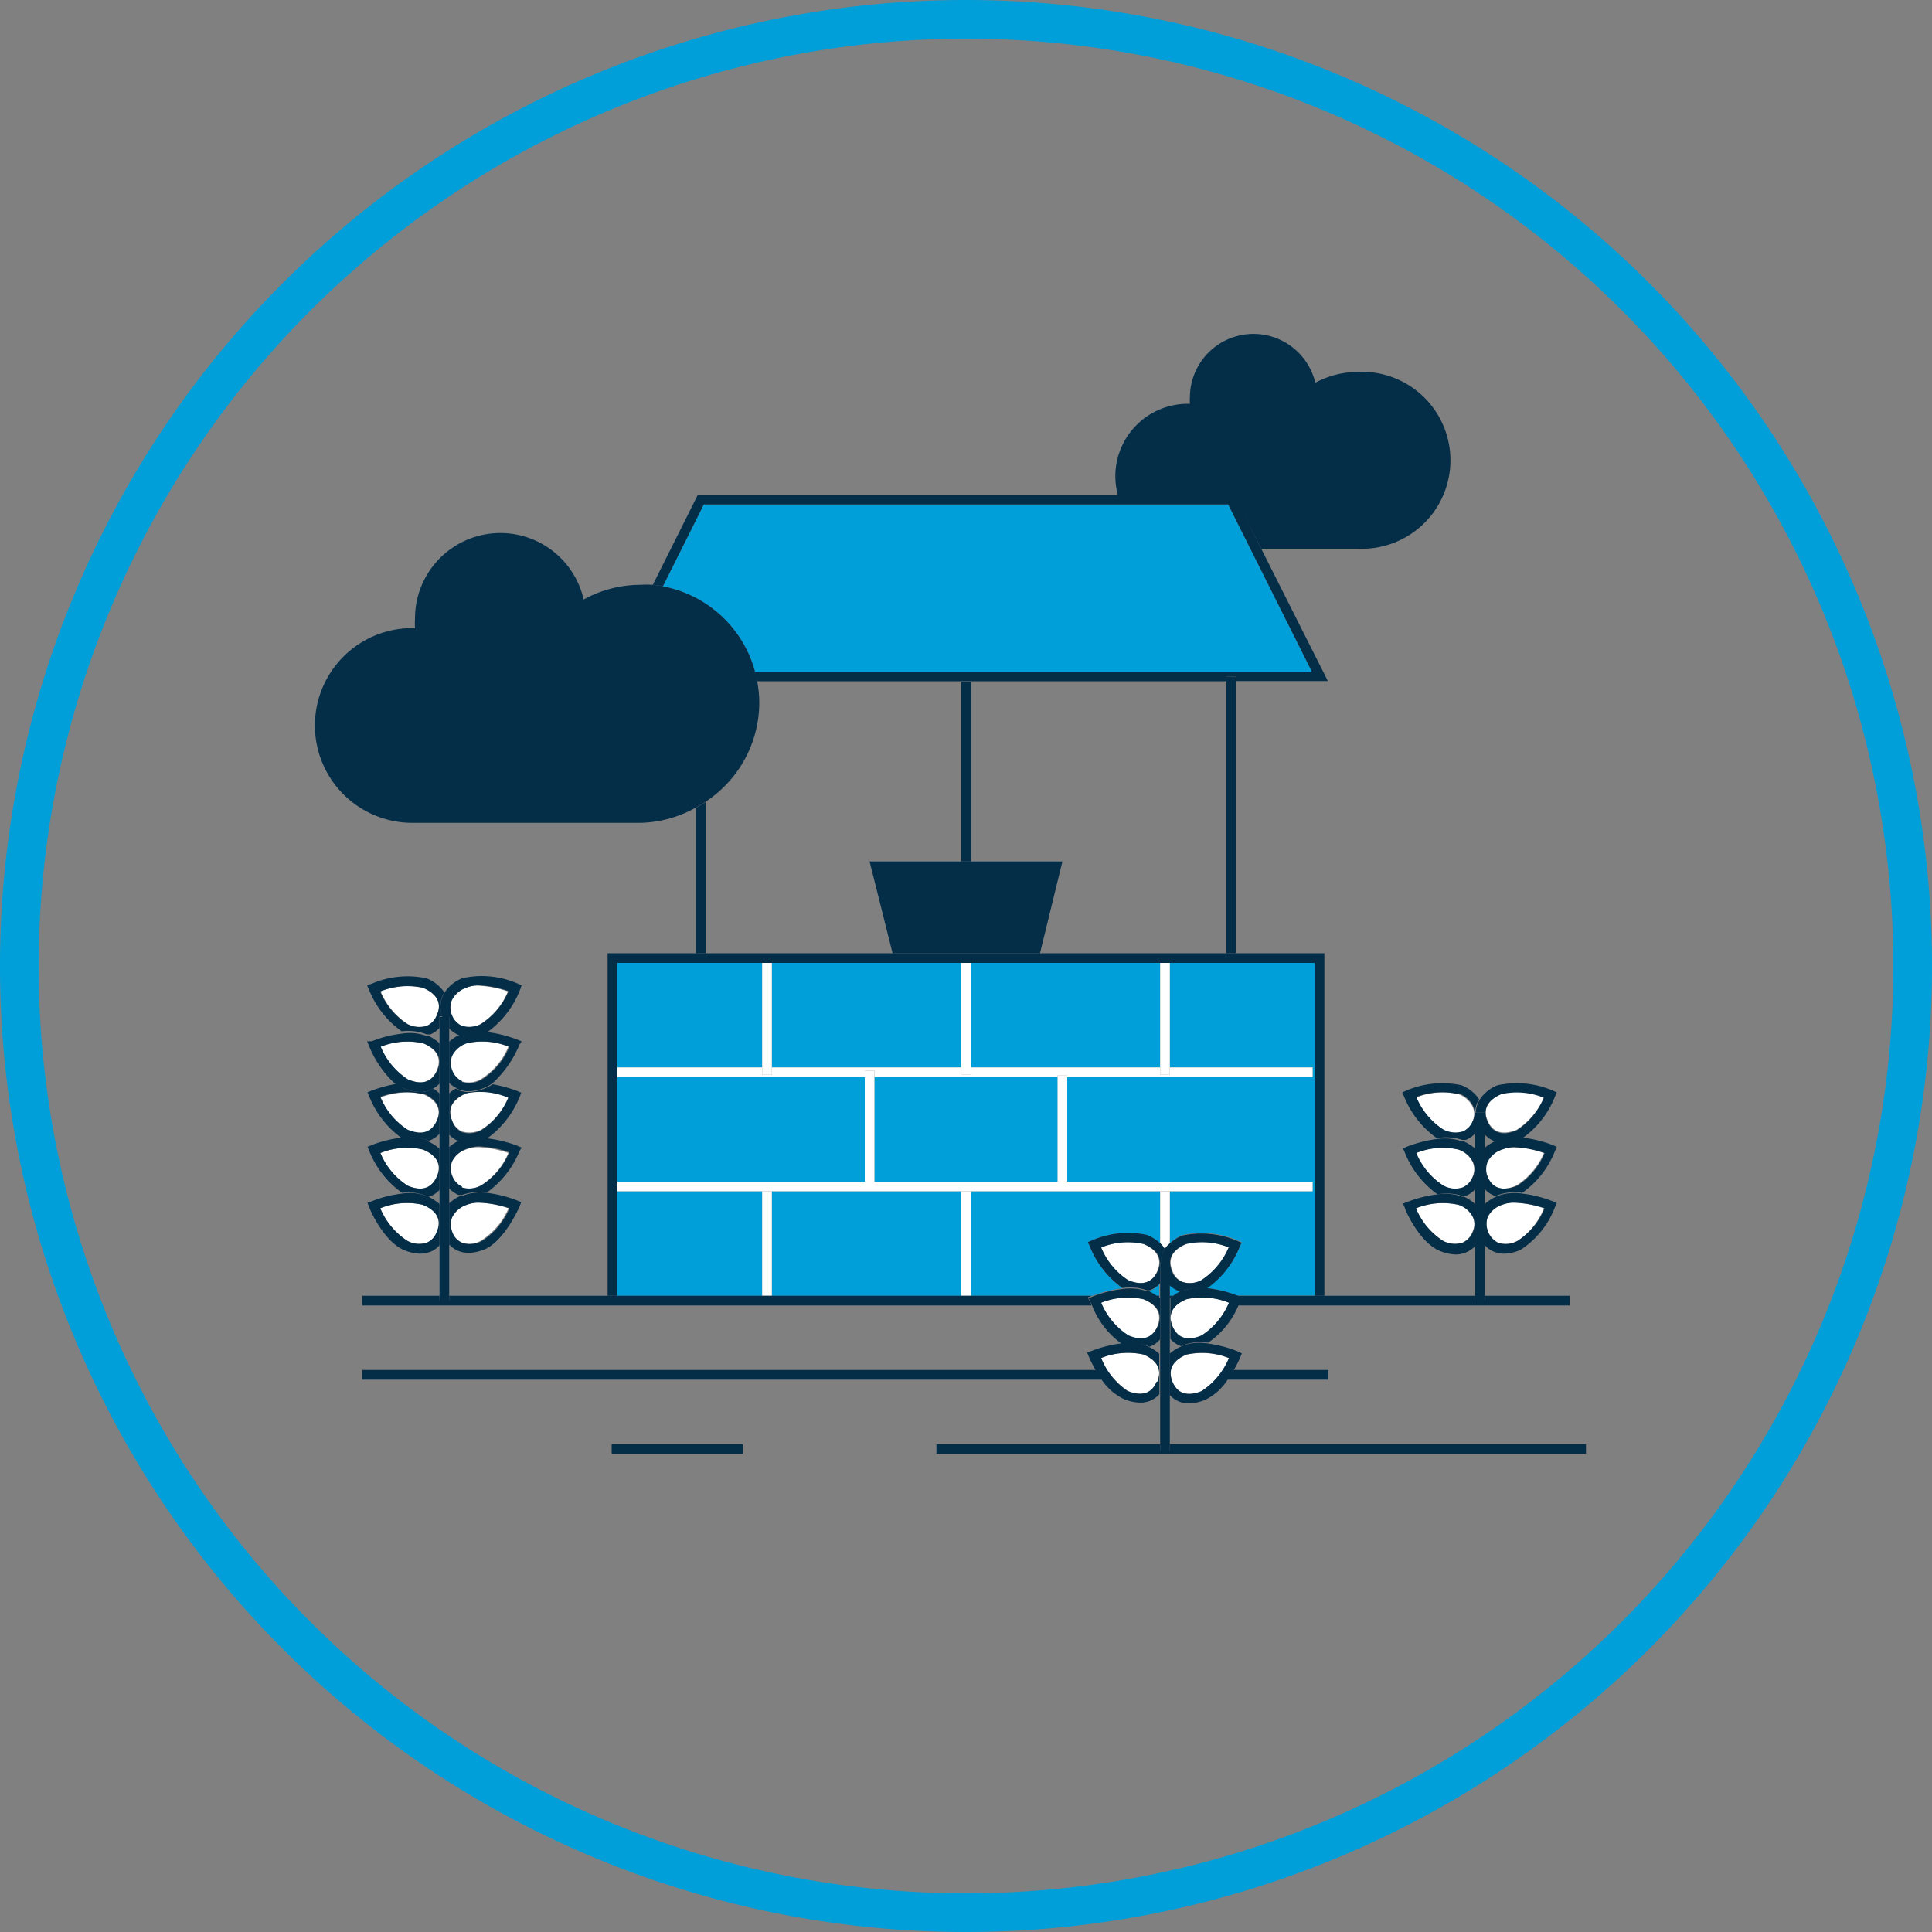 <svg xmlns="http://www.w3.org/2000/svg" viewBox="0 0 100 100"><rect x="0" y="0" width="100" height="100" fill="#808080" stroke="none"/><defs><style>.cls-1{fill:#009fda;}.cls-2{fill:none;}.cls-3{fill:#042d48;}.cls-4{fill:#fff;}</style></defs><g id="Layer_2" data-name="Layer 2"><path class="cls-1" d="M50,2A48,48,0,1,1,2,50,48.05,48.05,0,0,1,50,2m0-2a50,50,0,1,0,50,50A50,50,0,0,0,50,0Z"/></g><g id="Environment"><path class="cls-2" d="M22.75,62.32v-.74a1.23,1.23,0,0,1-.56.37A2.37,2.37,0,0,1,22.75,62.32Z"/><path class="cls-2" d="M22.75,59.46v-.74a1.31,1.31,0,0,1-.56.37A2.37,2.37,0,0,1,22.75,59.46Z"/><path class="cls-2" d="M22.75,56.6v-.52a1.15,1.15,0,0,1-.33.26A1.81,1.81,0,0,1,22.75,56.6Z"/><path class="cls-2" d="M39.19,35.26a5.83,5.83,0,0,1,.11,1.12,6.15,6.15,0,0,1-2.78,5.13v7.83H46.2L45,44.59H55l-1.17,4.75h9.66V35.26Zm11.06,9.33h-.5v-9.3h.5Z"/><path class="cls-2" d="M77.41,62a1.23,1.23,0,0,1-.56-.37v.74A2.37,2.37,0,0,1,77.41,62Z"/><path class="cls-2" d="M61.1,69.71a1.3,1.3,0,0,1-.56-.38v.74A2.08,2.08,0,0,1,61.1,69.71Z"/><path class="cls-2" d="M75.87,59.06s-.07,0-.1,0a2.31,2.31,0,0,1,.58.37v-.72A1.22,1.22,0,0,1,75.87,59.06Z"/><path class="cls-2" d="M23.83,53.58h-.1a1.45,1.45,0,0,1-.48-.34V54A2.24,2.24,0,0,1,23.83,53.58Z"/><path class="cls-2" d="M75.87,61.93h-.1a2.08,2.08,0,0,1,.58.38v-.73A1.36,1.36,0,0,1,75.87,61.93Z"/><path class="cls-2" d="M77.41,59.09a1.31,1.31,0,0,1-.56-.37v.73A2.7,2.7,0,0,1,77.41,59.09Z"/><path class="cls-2" d="M23.6,56.34a1.24,1.24,0,0,1-.35-.25v.51A1.33,1.33,0,0,1,23.6,56.34Z"/><path class="cls-2" d="M23.83,61.94h-.1a1.45,1.45,0,0,1-.48-.34v.73A2.24,2.24,0,0,1,23.83,61.94Z"/><path class="cls-2" d="M23.83,59.08s-.07,0-.1,0a1.29,1.29,0,0,1-.48-.33v.72A2.51,2.51,0,0,1,23.83,59.08Z"/><path class="cls-2" d="M60,70.07v-.74a1.22,1.22,0,0,1-.55.38A2,2,0,0,1,60,70.07Z"/><path class="cls-2" d="M22.28,53.57h-.1a2.26,2.26,0,0,1,.57.38v-.73A1.32,1.32,0,0,1,22.28,53.57Z"/><path class="cls-3" d="M65.28,28.4h5a4.58,4.58,0,1,0,0-9.15,4.7,4.7,0,0,0-2.2.56,3.29,3.29,0,0,0-6.49.73,2.17,2.17,0,0,0,0,.36h-.11a3.75,3.75,0,0,0-3.75,3.76,3.84,3.84,0,0,0,.14,1h6Z"/><rect class="cls-3" x="49.75" y="35.29" width="0.5" height="9.3"/><path class="cls-1" d="M56.41,64.52l-.1-.23.24-.1a4.69,4.69,0,0,1,2.82-.27,2.27,2.27,0,0,1,.68.43V61.66h-9.8v5.41h6.3a6.17,6.17,0,0,1,1.55-.39A4.87,4.87,0,0,1,56.41,64.52Z"/><rect class="cls-1" x="39.95" y="61.66" width="9.8" height="5.41"/><rect class="cls-1" x="31.95" y="49.84" width="7.51" height="5.41"/><rect class="cls-1" x="39.95" y="49.84" width="9.8" height="5.41"/><rect class="cls-1" x="31.95" y="61.66" width="7.51" height="5.41"/><path class="cls-1" d="M59.87,67.07H60v-.6a1.2,1.2,0,0,1-.55.37A2.73,2.73,0,0,1,59.87,67.07Z"/><path class="cls-1" d="M60.55,66.49v.58h.17a3,3,0,0,1,.4-.24H61A1.43,1.43,0,0,1,60.55,66.49Z"/><rect class="cls-1" x="50.25" y="49.84" width="9.8" height="5.41"/><rect class="cls-1" x="45.26" y="55.75" width="9.49" height="5.41"/><path class="cls-1" d="M67.94,55.25v.5H55.24v5.41h12.7v.5H60.55v2.69a2.09,2.09,0,0,1,.67-.43,4.75,4.75,0,0,1,2.82.27l.24.1-.1.23a4.84,4.84,0,0,1-1.7,2.15,6.16,6.16,0,0,1,1.56.39h4V49.84h-7.5v5.41Z"/><rect class="cls-1" x="31.95" y="55.75" width="12.81" height="5.41"/><path class="cls-1" d="M63.57,26.11H36.43l-2.12,4.24a6.12,6.12,0,0,1,4.77,4.41H67.9Z"/><path class="cls-3" d="M34.31,30.35l2.12-4.24H63.57l4.33,8.65H39.08c0,.16.08.33.11.5H63.48V35H64v.25h4.73L65.28,28.4l-1.4-2.79H36.12l-2.33,4.66A3.12,3.12,0,0,1,34.31,30.35Z"/><path class="cls-3" d="M36.52,41.51a5.09,5.09,0,0,1-.5.3v7.53h.5Z"/><polygon class="cls-3" points="63.48 35.01 63.48 35.26 63.48 49.34 63.98 49.34 63.98 35.26 63.98 35.01 63.48 35.01"/><polygon class="cls-3" points="45.01 44.59 46.2 49.34 53.83 49.34 54.99 44.59 45.01 44.59"/><polygon class="cls-4" points="44.76 55.42 45.26 55.42 45.26 55.75 54.74 55.75 54.74 55.67 55.24 55.67 55.24 55.75 67.94 55.75 67.94 55.25 60.55 55.25 60.55 55.63 60.05 55.63 60.05 55.25 50.25 55.25 50.25 55.63 49.75 55.63 49.75 55.25 39.95 55.25 39.95 55.63 39.45 55.63 39.45 55.25 31.95 55.25 31.95 55.75 44.76 55.75 44.76 55.42"/><polygon class="cls-4" points="39.45 55.63 39.95 55.63 39.95 55.25 39.95 49.84 39.45 49.84 39.45 55.25 39.45 55.63"/><polygon class="cls-4" points="45.26 55.42 44.76 55.42 44.76 55.75 44.76 61.16 45.26 61.16 45.26 55.75 45.26 55.42"/><polygon class="cls-4" points="49.75 55.63 50.25 55.63 50.25 55.25 50.25 49.84 49.75 49.84 49.75 55.25 49.75 55.63"/><polygon class="cls-4" points="60.05 55.63 60.55 55.63 60.55 55.25 60.55 49.84 60.05 49.84 60.05 55.25 60.05 55.63"/><rect class="cls-4" x="39.45" y="61.66" width="0.5" height="5.41"/><rect class="cls-4" x="49.75" y="61.66" width="0.5" height="5.41"/><polygon class="cls-4" points="60.55 66.48 60.55 66.48 60.55 67.07 60.55 67.07 60.55 66.48"/><path class="cls-4" d="M60.05,61.66v2.69a1.13,1.13,0,0,1,.24.3,1.22,1.22,0,0,1,.26-.3V61.66Z"/><polygon class="cls-4" points="55.24 55.67 54.74 55.67 54.74 55.75 54.74 61.16 55.24 61.16 55.24 55.75 55.24 55.67"/><polygon class="cls-4" points="39.95 61.66 49.75 61.66 50.25 61.66 60.05 61.66 60.55 61.66 67.94 61.66 67.94 61.16 55.24 61.16 54.74 61.16 45.26 61.16 44.76 61.16 31.95 61.16 31.95 61.66 39.45 61.66 39.95 61.66"/><polygon class="cls-3" points="31.95 67.07 31.95 61.66 31.95 61.16 31.95 55.75 31.95 55.25 31.95 49.84 39.45 49.84 39.95 49.84 49.75 49.84 50.25 49.84 60.05 49.84 60.55 49.84 68.05 49.84 68.05 67.07 68.55 67.07 68.55 49.34 63.98 49.34 63.48 49.34 53.83 49.34 46.2 49.34 36.52 49.34 36.02 49.34 31.45 49.34 31.45 67.07 31.7 67.07 31.95 67.07"/><path class="cls-3" d="M39.3,36.38a5.83,5.83,0,0,0-.11-1.12c0-.17-.07-.34-.11-.5a6.12,6.12,0,0,0-4.77-4.41,3.12,3.12,0,0,0-.52-.08,4.44,4.44,0,0,0-.63,0,6.1,6.1,0,0,0-2.95.76,4.42,4.42,0,0,0-8.73,1,3.87,3.87,0,0,0,0,.48h-.14a5,5,0,0,0,0,10.08H33.16A6.12,6.12,0,0,0,36,41.81a5.09,5.09,0,0,0,.5-.3A6.15,6.15,0,0,0,39.3,36.38Z"/><polygon class="cls-3" points="60.55 75.08 60.05 75.08 60.05 74.75 48.47 74.75 48.47 75.25 82.09 75.25 82.09 74.75 60.55 74.75 60.55 75.08"/><rect class="cls-3" x="31.66" y="74.75" width="6.79" height="0.5"/><path class="cls-3" d="M18.75,70.91v.5H57.06a4,4,0,0,1-.31-.5Z"/><path class="cls-3" d="M68.75,71.41v-.5H63.84a4.15,4.15,0,0,1-.32.5Z"/><path class="cls-3" d="M68.05,67.07h-4l.2.08-.1.23-.09.19H81.25v-.5h-4.4v.25h-.5v-.25h-8.3Z"/><path class="cls-3" d="M56.31,67.15l.2-.08H23.25v.25h-.5v-.25h-4v.5H56.5l-.09-.19Z"/><path class="cls-3" d="M60,67.21v-.14h-.17Z"/><path class="cls-3" d="M60.72,67.07h-.18v.14Z"/><path class="cls-4" d="M74.7,58.51a1.36,1.36,0,0,0,1,.09,1,1,0,0,0,.52-.56.92.92,0,0,0,0-.76,1.3,1.3,0,0,0-.75-.65,3.74,3.74,0,0,0-2.2.19A3.7,3.7,0,0,0,74.7,58.51Z"/><path class="cls-3" d="M75.68,59l.09,0s.07,0,.1,0a1.22,1.22,0,0,0,.48-.33V57.59h0a1.3,1.3,0,0,1,.21-.69,1.93,1.93,0,0,0-.92-.73,4.74,4.74,0,0,0-2.83.27l-.23.1.1.23a4.86,4.86,0,0,0,1.69,2.14A2.69,2.69,0,0,1,75.68,59Zm-.19-2.41a1.3,1.3,0,0,1,.75.65.92.92,0,0,1,0,.76,1,1,0,0,1-.52.56,1.36,1.36,0,0,1-1-.09,3.7,3.7,0,0,1-1.41-1.69A3.74,3.74,0,0,1,75.49,56.63Z"/><path class="cls-4" d="M77,58c.26.61.78.77,1.51.47a3.7,3.7,0,0,0,1.41-1.69,3.71,3.71,0,0,0-2.19-.19C77,56.94,76.74,57.42,77,58Z"/><path class="cls-3" d="M76.39,57.59h.46v1.13a1.31,1.31,0,0,0,.56.37l.11-.05a2.57,2.57,0,0,1,1.27-.12,4.79,4.79,0,0,0,1.69-2.15l.1-.23-.23-.1a4.71,4.71,0,0,0-2.83-.27,1.93,1.93,0,0,0-.92.73A1.3,1.3,0,0,0,76.39,57.59Zm3.52-.77a3.7,3.7,0,0,1-1.41,1.69c-.73.3-1.25.14-1.51-.47s0-1.1.73-1.41A3.71,3.71,0,0,1,79.91,56.82Z"/><path class="cls-4" d="M74.7,61.37a1.27,1.27,0,0,0,1,.09,1,1,0,0,0,.52-.56.92.92,0,0,0,0-.76,1.29,1.29,0,0,0-.75-.64,3.66,3.66,0,0,0-2.2.18A3.7,3.7,0,0,0,74.7,61.37Z"/><path class="cls-3" d="M75.68,61.9l.09,0h.1a1.36,1.36,0,0,0,.48-.34V59.45a2.31,2.31,0,0,0-.58-.37l-.09,0a2.69,2.69,0,0,0-1.27-.13,6.84,6.84,0,0,0-1.56.39l-.23.1.1.23a4.87,4.87,0,0,0,1.69,2.15A2.55,2.55,0,0,1,75.68,61.9Zm-.19-2.4a1.29,1.29,0,0,1,.75.64.92.92,0,0,1,0,.76,1,1,0,0,1-.52.56,1.27,1.27,0,0,1-1-.09,3.7,3.7,0,0,1-1.41-1.69A3.66,3.66,0,0,1,75.49,59.5Z"/><path class="cls-4" d="M79.91,59.68a5.38,5.38,0,0,0-1.54-.3,1.67,1.67,0,0,0-.65.12,1.28,1.28,0,0,0-.76.64,1,1,0,0,0,0,.76c.26.61.78.78,1.51.47A3.7,3.7,0,0,0,79.91,59.68Z"/><path class="cls-3" d="M77.52,59l-.11.05a2.7,2.7,0,0,0-.56.36v2.13a1.23,1.23,0,0,0,.56.37l.11-.05a2.57,2.57,0,0,1,1.27-.12,4.79,4.79,0,0,0,1.69-2.15l.1-.23-.23-.1a6.52,6.52,0,0,0-1.56-.38A2.57,2.57,0,0,0,77.52,59ZM77,60.9a1,1,0,0,1,0-.76,1.28,1.28,0,0,1,.76-.64,1.67,1.67,0,0,1,.65-.12,5.38,5.38,0,0,1,1.54.3,3.7,3.7,0,0,1-1.41,1.69C77.77,61.68,77.25,61.51,77,60.9Z"/><path class="cls-4" d="M76.24,63a1.29,1.29,0,0,0-.75-.64,3.74,3.74,0,0,0-2.2.18,3.65,3.65,0,0,0,1.41,1.69,1.29,1.29,0,0,0,1,.09,1,1,0,0,0,.51-.56A.92.92,0,0,0,76.24,63Z"/><path class="cls-3" d="M76.35,62.32a2.08,2.08,0,0,0-.58-.38l-.09,0a2.55,2.55,0,0,0-1.27-.12,6.31,6.31,0,0,0-1.56.39l-.23.09.1.23c0,.08.74,1.77,1.79,2.21a2.3,2.3,0,0,0,.84.19,1.41,1.41,0,0,0,.54-.11,1.32,1.32,0,0,0,.46-.32Zm-.65,2a1.29,1.29,0,0,1-1-.09,3.65,3.65,0,0,1-1.41-1.69,3.74,3.74,0,0,1,2.2-.18,1.29,1.29,0,0,1,.75.64.92.92,0,0,1,0,.76A1,1,0,0,1,75.7,64.32Z"/><path class="cls-4" d="M79.91,62.54a5.41,5.41,0,0,0-1.54-.29,1.67,1.67,0,0,0-.65.11A1.28,1.28,0,0,0,77,63a1.1,1.1,0,0,0,.55,1.32,1.27,1.27,0,0,0,1-.09A3.65,3.65,0,0,0,79.91,62.54Z"/><path class="cls-3" d="M77.52,61.9l-.11.05a2.37,2.37,0,0,0-.56.37v2.13a1.32,1.32,0,0,0,.48.34,1.5,1.5,0,0,0,.52.1,2.3,2.3,0,0,0,.84-.19,4.54,4.54,0,0,0,1.79-2.21l.1-.23-.23-.09a6.31,6.31,0,0,0-1.56-.39A2.57,2.57,0,0,0,77.52,61.9Zm0,2.42A1.1,1.1,0,0,1,77,63a1.28,1.28,0,0,1,.76-.64,1.67,1.67,0,0,1,.65-.11,5.41,5.41,0,0,1,1.54.29,3.65,3.65,0,0,1-1.41,1.69A1.27,1.27,0,0,1,77.51,64.32Z"/><polygon class="cls-3" points="76.85 67.32 76.85 67.07 76.85 64.45 76.85 62.32 76.85 61.58 76.85 59.45 76.85 58.72 76.85 57.59 76.39 57.59 76.35 57.59 76.35 58.73 76.35 59.45 76.35 61.59 76.35 62.32 76.35 64.46 76.35 67.07 76.35 67.32 76.85 67.32"/><path class="cls-4" d="M59.9,65.79c.26-.61,0-1.1-.72-1.4a3.67,3.67,0,0,0-2.2.18,3.7,3.7,0,0,0,1.41,1.69C59.12,66.57,59.65,66.4,59.9,65.79Z"/><path class="cls-3" d="M60.29,64.65a1.13,1.13,0,0,0-.24-.3,2.27,2.27,0,0,0-.68-.43,4.69,4.69,0,0,0-2.82.27l-.24.1.1.23a4.87,4.87,0,0,0,1.69,2.15,2.55,2.55,0,0,1,1.27.12l.12,0a1.2,1.2,0,0,0,.55-.37V65.34h.05A1.29,1.29,0,0,1,60.29,64.65Zm-1.9,1.61A3.7,3.7,0,0,1,57,64.57a3.67,3.67,0,0,1,2.2-.18c.73.3,1,.79.72,1.4S59.12,66.57,58.39,66.26Z"/><path class="cls-4" d="M60.69,65.79a.93.93,0,0,0,.52.56,1.27,1.27,0,0,0,1-.09,3.76,3.76,0,0,0,1.41-1.69,3.68,3.68,0,0,0-2.2-.18C60.68,64.69,60.43,65.18,60.69,65.79Z"/><path class="cls-3" d="M61,66.82h.1l.1,0a2.53,2.53,0,0,1,1.26-.12,4.84,4.84,0,0,0,1.7-2.15l.1-.23-.24-.1a4.75,4.75,0,0,0-2.82-.27,2.09,2.09,0,0,0-.67.43,1.22,1.22,0,0,0-.26.3,1.29,1.29,0,0,0-.2.69h.45v1.14h0A1.43,1.43,0,0,0,61,66.82Zm2.59-2.25a3.76,3.76,0,0,1-1.41,1.69,1.27,1.27,0,0,1-1,.09.93.93,0,0,1-.52-.56c-.26-.61,0-1.1.72-1.4A3.68,3.68,0,0,1,63.61,64.57Z"/><path class="cls-4" d="M58.39,69.12c.73.31,1.26.15,1.51-.47s0-1.1-.72-1.4a3.75,3.75,0,0,0-2.2.18A3.7,3.7,0,0,0,58.39,69.12Z"/><path class="cls-3" d="M59.37,69.65l.12.06a1.22,1.22,0,0,0,.55-.38V67.21l-.17-.14a2.73,2.73,0,0,0-.38-.23l-.12,0a2.55,2.55,0,0,0-1.27-.12,6.17,6.17,0,0,0-1.55.39h0l-.2.08.1.23.09.19a4.39,4.39,0,0,0,1.6,2A2.55,2.55,0,0,1,59.37,69.65ZM57,67.43a3.75,3.75,0,0,1,2.2-.18c.73.3,1,.79.72,1.4s-.78.78-1.51.47A3.7,3.7,0,0,1,57,67.43Z"/><path class="cls-4" d="M61.41,67.25c-.73.3-1,.79-.72,1.4s.78.78,1.51.47a3.76,3.76,0,0,0,1.41-1.69A3.68,3.68,0,0,0,61.41,67.25Z"/><path class="cls-3" d="M64.28,67.15l-.2-.08h0a6.16,6.16,0,0,0-1.56-.39,2.53,2.53,0,0,0-1.26.12l-.1,0a3,3,0,0,0-.4.24l-.18.14v2.12a1.3,1.3,0,0,0,.56.38l.12-.06a2.55,2.55,0,0,1,1.27-.12,4.39,4.39,0,0,0,1.6-2l.09-.19Zm-.67.28a3.76,3.76,0,0,1-1.41,1.69c-.73.31-1.26.15-1.51-.47s0-1.1.72-1.4A3.68,3.68,0,0,1,63.61,67.43Z"/><path class="cls-4" d="M59.18,70.11a3.75,3.75,0,0,0-2.2.18A3.72,3.72,0,0,0,58.39,72c.73.3,1.26.14,1.51-.47S59.91,70.42,59.18,70.11Z"/><path class="cls-3" d="M60,70.07a2,2,0,0,0-.55-.36l-.12-.06a2.55,2.55,0,0,0-1.27-.12,6.69,6.69,0,0,0-1.55.39l-.24.09.1.24a5.85,5.85,0,0,0,.34.66,4,4,0,0,0,.31.5,2.9,2.9,0,0,0,1.14,1,2.35,2.35,0,0,0,.85.19,1.29,1.29,0,0,0,1-.44Zm-.14,1.45c-.25.61-.78.77-1.51.47A3.72,3.72,0,0,1,57,70.29a3.75,3.75,0,0,1,2.2-.18C59.91,70.42,60.16,70.9,59.9,71.52Z"/><path class="cls-4" d="M62.2,72a3.79,3.79,0,0,0,1.41-1.7,3.75,3.75,0,0,0-2.2-.18c-.73.31-1,.79-.72,1.41S61.47,72.29,62.2,72Z"/><path class="cls-3" d="M61.22,69.65l-.12.06a2.08,2.08,0,0,0-.56.36V72.2a1.33,1.33,0,0,0,1,.44,2.35,2.35,0,0,0,.85-.19,2.88,2.88,0,0,0,1.13-1,4.15,4.15,0,0,0,.32-.5,5.85,5.85,0,0,0,.34-.66l.1-.24L64,69.92a6.69,6.69,0,0,0-1.55-.39A2.55,2.55,0,0,0,61.22,69.65Zm.19.46a3.75,3.75,0,0,1,2.2.18A3.79,3.79,0,0,1,62.2,72c-.73.3-1.26.14-1.51-.47S60.68,70.42,61.41,70.11Z"/><polygon class="cls-3" points="60.55 75.08 60.55 74.75 60.55 72.2 60.55 70.07 60.55 69.33 60.55 67.21 60.55 67.07 60.55 66.48 60.55 65.34 60.09 65.34 60.05 65.34 60.05 66.47 60.05 67.07 60.05 67.21 60.05 69.33 60.05 70.07 60.05 72.2 60.05 74.75 60.05 75.08 60.55 75.08"/><path class="cls-4" d="M21.1,58.51c.73.3,1.25.14,1.51-.47s0-1.1-.72-1.41a3.83,3.83,0,0,0-2.2.18A3.67,3.67,0,0,0,21.1,58.51Z"/><path class="cls-3" d="M22.08,59l.11.05a1.31,1.31,0,0,0,.56-.37V56.6a1.81,1.81,0,0,0-.33-.26,1.33,1.33,0,0,1-.66.18,2.16,2.16,0,0,1-.85-.19,1.8,1.8,0,0,1-.4-.23,7.36,7.36,0,0,0-1.25.34l-.24.1.1.23a4.87,4.87,0,0,0,1.69,2.15A2.55,2.55,0,0,1,22.08,59Zm-.19-2.41c.73.31,1,.79.72,1.41s-.78.77-1.51.47a3.67,3.67,0,0,1-1.41-1.7A3.83,3.83,0,0,1,21.89,56.63Z"/><path class="cls-4" d="M23.4,58a1,1,0,0,0,.51.56,1.36,1.36,0,0,0,1-.09,3.64,3.64,0,0,0,1.41-1.69,3.71,3.71,0,0,0-2.19-.19C23.39,56.94,23.14,57.42,23.4,58Z"/><path class="cls-3" d="M25.1,56.33a2.16,2.16,0,0,1-.85.19,1.5,1.5,0,0,1-.52-.09c-.05,0-.09-.07-.13-.09a1.33,1.33,0,0,0-.35.26v2.13a1.29,1.29,0,0,0,.48.33s.07,0,.1,0l.09,0a2.57,2.57,0,0,1,1.27-.12,4.92,4.92,0,0,0,1.7-2.15l.09-.23-.23-.1a7.36,7.36,0,0,0-1.25-.34A1.8,1.8,0,0,1,25.1,56.33Zm1.21.49a3.64,3.64,0,0,1-1.41,1.69,1.36,1.36,0,0,1-1,.09A1,1,0,0,1,23.4,58c-.26-.62,0-1.1.72-1.41A3.71,3.71,0,0,1,26.31,56.82Z"/><path class="cls-4" d="M21.1,61.37c.73.31,1.25.14,1.51-.47s0-1.1-.72-1.4a3.67,3.67,0,0,0-2.2.18A3.7,3.7,0,0,0,21.1,61.37Z"/><path class="cls-3" d="M22.08,61.9l.11.05a1.23,1.23,0,0,0,.56-.37V59.46a2.37,2.37,0,0,0-.56-.37L22.08,59a2.55,2.55,0,0,0-1.27-.12,6.37,6.37,0,0,0-1.55.38l-.24.1.1.23a4.87,4.87,0,0,0,1.69,2.15A2.55,2.55,0,0,1,22.08,61.9Zm-.19-2.4c.73.3,1,.79.72,1.4s-.78.78-1.51.47a3.7,3.7,0,0,1-1.41-1.69A3.67,3.67,0,0,1,21.89,59.5Z"/><path class="cls-4" d="M26.31,59.68a5.31,5.31,0,0,0-1.54-.3,1.71,1.71,0,0,0-.65.12,1.31,1.31,0,0,0-.76.64,1,1,0,0,0,0,.76,1,1,0,0,0,.51.56,1.27,1.27,0,0,0,1-.09A3.64,3.64,0,0,0,26.31,59.68Z"/><path class="cls-3" d="M23.92,59l-.09,0a2.51,2.51,0,0,0-.58.37v2.14a1.45,1.45,0,0,0,.48.34h.1l.09,0a2.58,2.58,0,0,1,1.27-.12,4.92,4.92,0,0,0,1.7-2.15L27,59.4l-.23-.1a6.52,6.52,0,0,0-1.56-.38A2.57,2.57,0,0,0,23.92,59Zm0,2.42a1,1,0,0,1-.51-.56,1,1,0,0,1,0-.76,1.31,1.31,0,0,1,.76-.64,1.71,1.71,0,0,1,.65-.12,5.31,5.31,0,0,1,1.54.3,3.64,3.64,0,0,1-1.41,1.69A1.27,1.27,0,0,1,23.91,61.46Z"/><path class="cls-4" d="M21.1,53a1.31,1.31,0,0,0,1,.09,1,1,0,0,0,.52-.56c.26-.61,0-1.1-.72-1.41a3.74,3.74,0,0,0-2.2.19A3.7,3.7,0,0,0,21.1,53Z"/><path class="cls-3" d="M22.08,53.54l.1,0h.1a1.32,1.32,0,0,0,.47-.34v-.59h.15a1.44,1.44,0,0,1,0-1.06l.1-.18a1.94,1.94,0,0,0-.92-.73,4.67,4.67,0,0,0-2.82.27L19,51l.1.23a4.87,4.87,0,0,0,1.69,2.15A2.55,2.55,0,0,1,22.08,53.54Zm-.19-2.41c.73.31,1,.8.72,1.41a1,1,0,0,1-.52.56,1.31,1.31,0,0,1-1-.09,3.7,3.7,0,0,1-1.41-1.69A3.74,3.74,0,0,1,21.89,51.13Z"/><path class="cls-4" d="M23.36,51.78a1,1,0,0,0,0,.76,1,1,0,0,0,.51.56,1.31,1.31,0,0,0,1-.09,3.71,3.71,0,0,0,1.42-1.69,5.45,5.45,0,0,0-1.55-.3,1.71,1.71,0,0,0-.65.11A1.33,1.33,0,0,0,23.36,51.78Z"/><path class="cls-3" d="M22.9,52.64h.35v.59a1.45,1.45,0,0,0,.48.34h.1l.09,0a2.57,2.57,0,0,1,1.27-.12,4.92,4.92,0,0,0,1.7-2.15L27,51l-.23-.1a4.63,4.63,0,0,0-2.83-.27,1.93,1.93,0,0,0-.92.73l-.1.18A1.44,1.44,0,0,0,22.9,52.64ZM24.77,51a5.45,5.45,0,0,1,1.55.3A3.71,3.71,0,0,1,24.9,53a1.31,1.31,0,0,1-1,.09,1,1,0,0,1-.51-.56,1,1,0,0,1,0-.76,1.33,1.33,0,0,1,.76-.65A1.71,1.71,0,0,1,24.77,51Z"/><path class="cls-4" d="M21.1,55.87c.73.31,1.25.15,1.51-.47s0-1.1-.72-1.4a3.67,3.67,0,0,0-2.2.18A3.7,3.7,0,0,0,21.1,55.87Z"/><path class="cls-3" d="M20.91,56.33a2.16,2.16,0,0,0,.85.19,1.33,1.33,0,0,0,.66-.18,1.15,1.15,0,0,0,.33-.26V54a2.26,2.26,0,0,0-.57-.38l-.1,0a2.55,2.55,0,0,0-1.27-.12,6,6,0,0,0-1.55.39L19,53.9l.1.23a5.32,5.32,0,0,0,1.39,2A1.8,1.8,0,0,0,20.91,56.33Zm1-2.33c.73.3,1,.79.72,1.4s-.78.78-1.51.47a3.7,3.7,0,0,1-1.41-1.69A3.67,3.67,0,0,1,21.89,54Z"/><path class="cls-4" d="M26.31,54.18A3.64,3.64,0,0,0,24.12,54a1.31,1.31,0,0,0-.76.64,1,1,0,0,0,0,.76,1,1,0,0,0,.51.56,1.27,1.27,0,0,0,1-.09A3.64,3.64,0,0,0,26.31,54.18Z"/><path class="cls-3" d="M23.92,53.54l-.09,0a2.24,2.24,0,0,0-.58.38v2.13a1.24,1.24,0,0,0,.35.25s.08.07.13.09a1.5,1.5,0,0,0,.52.09,2.16,2.16,0,0,0,.85-.19,1.8,1.8,0,0,0,.4-.23,5.59,5.59,0,0,0,1.39-2L27,53.9l-.23-.09a6.31,6.31,0,0,0-1.56-.39A2.57,2.57,0,0,0,23.92,53.54Zm0,2.42a1,1,0,0,1-.51-.56,1,1,0,0,1,0-.76,1.31,1.31,0,0,1,.76-.64,3.64,3.64,0,0,1,2.19.18,3.64,3.64,0,0,1-1.41,1.69A1.27,1.27,0,0,1,23.91,56Z"/><path class="cls-4" d="M21.89,62.36a3.67,3.67,0,0,0-2.2.18,3.7,3.7,0,0,0,1.41,1.69,1.27,1.27,0,0,0,1,.09.93.93,0,0,0,.52-.56C22.87,63.15,22.62,62.66,21.89,62.36Z"/><path class="cls-3" d="M22.75,62.32a2.37,2.37,0,0,0-.56-.37l-.11-.05a2.55,2.55,0,0,0-1.27-.12,6.17,6.17,0,0,0-1.55.39l-.24.09.1.23c0,.08.74,1.77,1.79,2.21a2.3,2.3,0,0,0,.84.19,1.56,1.56,0,0,0,.53-.1,1.21,1.21,0,0,0,.47-.34Zm-.66,2a1.27,1.27,0,0,1-1-.09,3.7,3.7,0,0,1-1.41-1.69,3.67,3.67,0,0,1,2.2-.18c.73.3,1,.79.72,1.4A.93.93,0,0,1,22.09,64.32Z"/><path class="cls-4" d="M26.32,62.54a5.49,5.49,0,0,0-1.55-.29,1.71,1.71,0,0,0-.65.11,1.31,1.31,0,0,0-.76.64,1,1,0,0,0,0,.76.92.92,0,0,0,.51.56,1.27,1.27,0,0,0,1-.09A3.71,3.71,0,0,0,26.32,62.54Z"/><path class="cls-3" d="M23.92,61.9l-.09,0a2.24,2.24,0,0,0-.58.38v2.14a1.42,1.42,0,0,0,.48.33,1.5,1.5,0,0,0,.52.1,2.39,2.39,0,0,0,.85-.19c1-.44,1.76-2.13,1.79-2.21l.09-.23-.23-.09a6.31,6.31,0,0,0-1.56-.39A2.58,2.58,0,0,0,23.92,61.9Zm0,2.42a.92.92,0,0,1-.51-.56,1,1,0,0,1,0-.76,1.31,1.31,0,0,1,.76-.64,1.71,1.71,0,0,1,.65-.11,5.49,5.49,0,0,1,1.55.29,3.71,3.71,0,0,1-1.42,1.69A1.27,1.27,0,0,1,23.91,64.32Z"/><polygon class="cls-3" points="23.25 67.32 23.25 67.07 23.25 64.45 23.25 62.32 23.25 61.59 23.25 59.45 23.25 58.73 23.25 56.6 23.25 56.09 23.25 53.95 23.25 53.23 23.25 52.64 22.9 52.64 22.75 52.64 22.75 53.23 22.75 53.96 22.75 56.08 22.75 56.6 22.75 58.72 22.75 59.46 22.75 61.58 22.75 62.32 22.75 64.45 22.75 67.07 22.75 67.32 23.25 67.32"/></g></svg>
